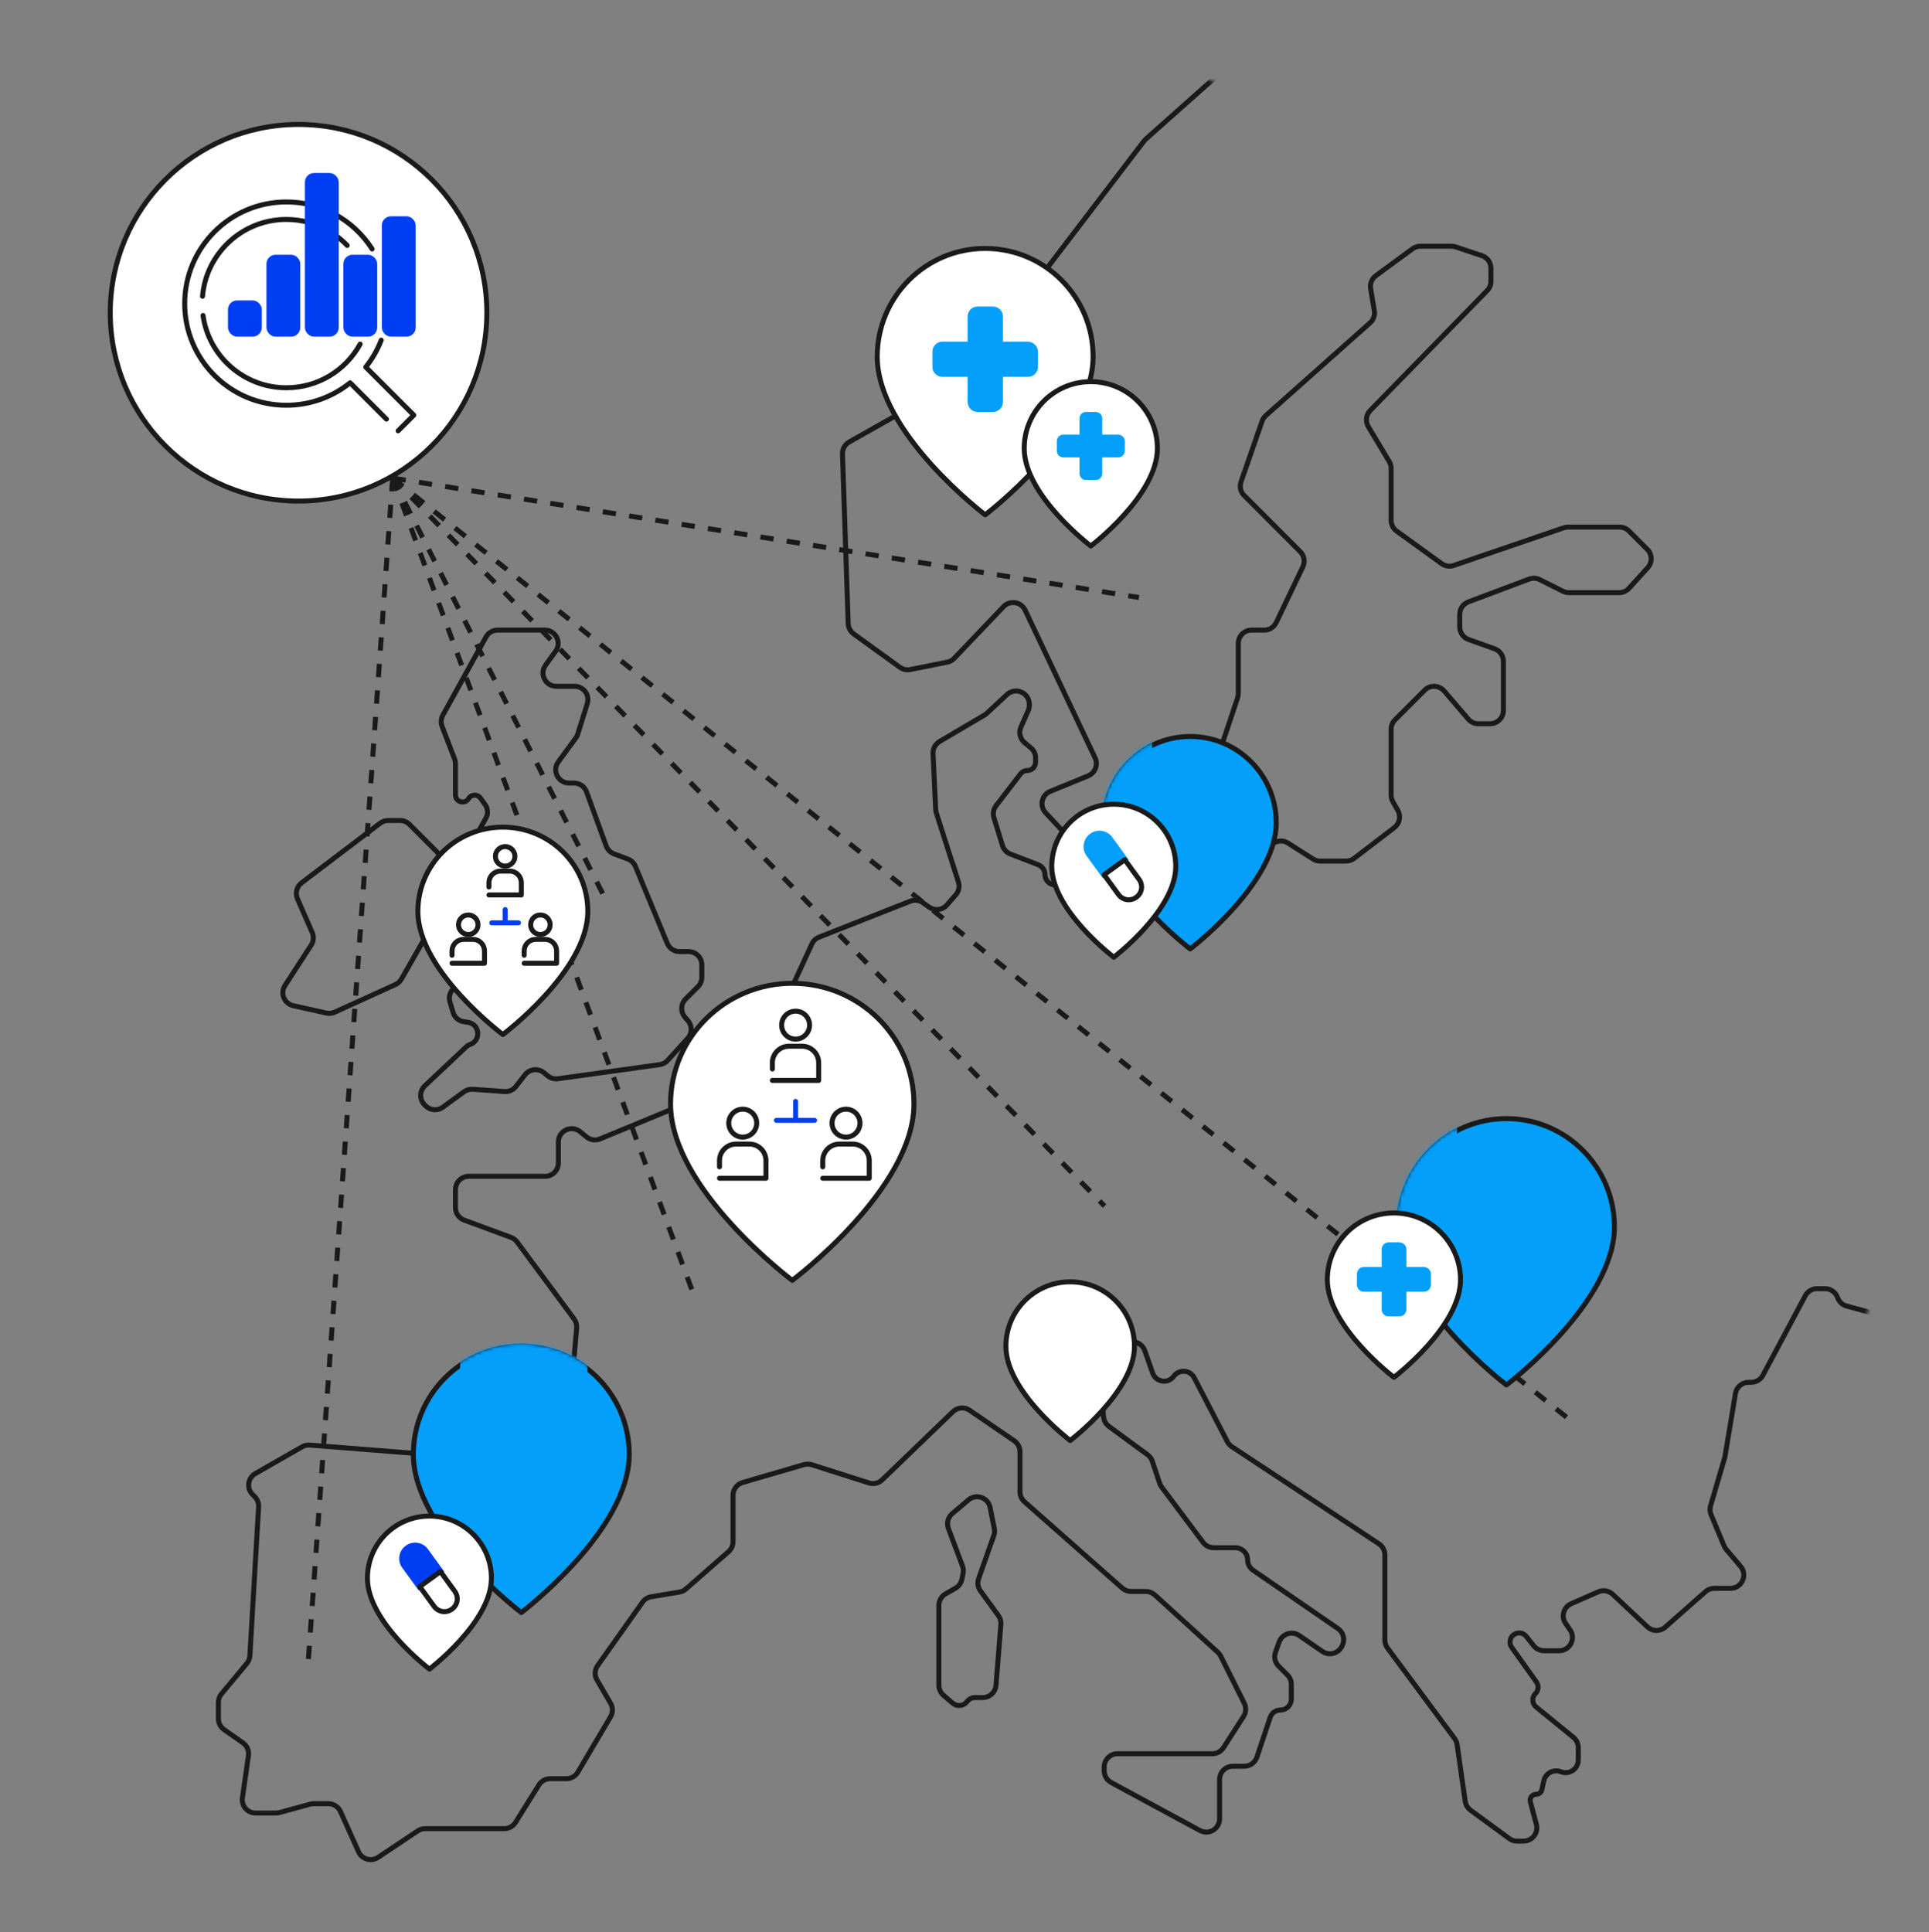 <svg xmlns="http://www.w3.org/2000/svg" width="580" height="581" viewBox="0 0 580 581" fill="none"><rect x="0" y="0" width="580" height="581" fill="#808080" stroke="none"/><g clip-path="url(#clip0_2689_55086)"><mask id="mask0_2689_55086" style="mask-type:alpha" maskUnits="userSpaceOnUse" x="-52" y="6" width="624" height="624"><path d="M570.333 317.764C570.333 489.376 431.221 628.494 259.619 628.494C88.016 628.494 -51.096 489.376 -51.096 317.764C-51.096 146.153 88.016 7.035 259.619 7.035C369.167 7.035 465.473 63.73 520.801 149.38C552.141 197.898 570.333 255.707 570.333 317.764Z" fill="#D9D9D9" stroke="#1A1A1A" stroke-width="1.5"></path></mask><g mask="url(#mask0_2689_55086)"><path d="M608.378 58.836L617.808 65.128C619.084 65.98 619.761 67.486 619.55 69.005L574.569 393.307C574.238 395.697 571.881 397.252 569.554 396.616L555.235 392.708C554.024 392.378 553.039 391.499 552.574 390.334L552.443 390.007C551.836 388.487 550.364 387.491 548.728 387.491H546.336C544.858 387.491 543.501 388.306 542.806 389.61L530.06 413.528C529.365 414.832 528.008 415.646 526.53 415.646H525.755C523.8 415.646 522.131 417.06 521.81 418.989L518.615 438.171L514.326 452.767C514.067 453.646 514.119 454.587 514.471 455.432L518.377 464.815C518.535 465.195 518.75 465.547 519.015 465.861L523.365 471.006C525.564 473.605 523.716 477.588 520.311 477.588H515.44C514.465 477.588 513.523 477.944 512.792 478.59L500.714 489.256C499.167 490.622 496.834 490.587 495.329 489.174L484.904 479.393C483.737 478.298 482.029 478.004 480.563 478.646L472.423 482.211C470.118 483.22 469.306 486.081 470.738 488.15L472.074 490.083C473.91 492.736 472.011 496.358 468.785 496.358H464.273C463.057 496.358 461.907 495.805 461.148 494.856L458.903 492.048C457.389 490.154 454.342 491.014 454.042 493.42C453.956 494.102 454.131 494.792 454.531 495.352L461.952 505.75C462.722 506.829 462.6 508.308 461.662 509.246C460.525 510.385 460.621 512.257 461.87 513.272L473.064 522.375C473.998 523.134 474.54 524.274 474.54 525.478V529.215C474.54 531.908 471.82 533.748 469.321 532.748C467.142 531.875 464.7 533.164 464.191 535.456L463.597 538.133C463.416 538.949 462.692 539.53 461.856 539.53C460.685 539.53 459.832 540.64 460.133 541.772L461.947 548.578C462.623 551.117 460.709 553.607 458.081 553.607H456.157C455.306 553.607 454.477 553.336 453.791 552.832L442.136 544.279C441.269 543.642 440.695 542.684 440.543 541.619L438.11 524.578C438.016 523.92 437.76 523.295 437.364 522.761L417.185 495.542C416.674 494.853 416.398 494.018 416.398 493.16V467.539C416.398 466.196 415.724 464.942 414.603 464.202L370.378 434.99C369.809 434.614 369.345 434.099 369.031 433.493L359.08 414.285C357.84 411.893 354.516 411.643 352.932 413.822C351.217 416.183 347.556 415.65 346.585 412.897L344.194 406.115C343.629 404.516 342.118 403.446 340.421 403.446H339.775C338.985 403.446 338.212 403.68 337.555 404.118L332.122 407.743C330.892 408.564 330.215 409.997 330.362 411.468L331.822 426.074C331.934 427.203 332.521 428.23 333.435 428.901L345.039 437.418C345.707 437.908 346.206 438.593 346.468 439.378L348.674 446.002C348.81 446.409 349.01 446.793 349.268 447.137L361.745 463.786C362.501 464.794 363.687 465.387 364.946 465.387H371.446C373.484 465.387 375.136 467.04 375.136 469.078C375.136 470.293 375.734 471.43 376.735 472.118L402.28 489.694C403.923 490.825 404.482 492.993 403.591 494.777L403.45 495.059C402.364 497.233 399.606 497.944 397.604 496.566L390.65 491.782C388.494 490.298 385.517 491.251 384.623 493.711L383.508 496.781C382.977 498.241 383.34 499.876 384.438 500.975L387.095 503.633C387.844 504.384 388.265 505.401 388.265 506.461V510.921C388.265 512.726 386.801 514.19 384.996 514.19C383.588 514.19 382.338 515.091 381.894 516.426L377.923 528.347C377.379 529.981 375.85 531.083 374.128 531.083H370.696C368.487 531.083 366.696 532.874 366.696 535.083V546.896C366.696 549.926 363.458 551.856 360.793 550.414L334.096 535.971C332.804 535.273 331.999 533.922 331.999 532.453V531.329C331.999 529.12 333.79 527.329 335.999 527.329H364.512C365.873 527.329 367.141 526.637 367.877 525.491L373.907 516.104C374.669 514.917 374.75 513.417 374.12 512.155L367.03 497.965C366.81 497.523 366.509 497.126 366.144 496.794L347.21 479.568C346.474 478.898 345.514 478.527 344.518 478.527H340.077C339.101 478.527 338.16 478.17 337.429 477.525L308.031 451.565C307.172 450.806 306.679 449.714 306.679 448.567V436.526C306.679 435.206 306.028 433.971 304.939 433.225L291.55 424.057C289.985 422.985 287.881 423.161 286.515 424.478L265.259 444.962C264.201 445.982 262.669 446.339 261.269 445.894L244.074 440.418C243.316 440.177 242.503 440.167 241.739 440.39L223.283 445.777C221.577 446.275 220.404 447.839 220.404 449.617V463.573C220.404 464.726 219.907 465.823 219.039 466.583L206.255 477.777C205.696 478.267 205.011 478.591 204.278 478.714L195.791 480.129C194.738 480.305 193.8 480.893 193.184 481.764L179.692 500.827C178.786 502.106 178.711 503.797 179.501 505.152L183.587 512.163C184.317 513.414 184.312 514.963 183.576 516.211L173.739 532.871C173.019 534.09 171.709 534.837 170.294 534.837H165.418C164.038 534.837 162.756 535.548 162.025 536.718L154.997 547.972C154.266 549.142 152.984 549.853 151.604 549.853H127.839C127.049 549.853 126.276 550.087 125.619 550.526L113.678 558.493C111.621 559.866 108.824 559.061 107.809 556.806L102.368 544.705C101.722 543.269 100.294 542.345 98.72 542.345H94.341C93.985 542.345 93.631 542.393 93.288 542.487L84.007 545.02C83.663 545.113 83.309 545.161 82.953 545.161H76.848C74.414 545.161 72.544 543.005 72.888 540.596L74.703 527.884C74.915 526.392 74.272 524.907 73.038 524.043L67.377 520.077C66.308 519.328 65.672 518.106 65.672 516.801V511.883C65.672 510.948 66 510.042 66.598 509.324L74.208 500.185C74.754 499.528 75.077 498.713 75.127 497.86L77.758 453.102C77.825 451.962 77.401 450.848 76.594 450.04L75.935 449.381C74.072 447.516 74.49 444.39 76.779 443.081L90.859 435.029C91.556 434.63 92.358 434.45 93.159 434.514L160.966 439.871C162.354 439.981 163.699 439.361 164.517 438.235L170.051 430.62C170.477 430.034 170.736 429.343 170.8 428.62L173.382 399.326C173.468 398.352 173.194 397.381 172.613 396.595L155.471 373.435C155.007 372.809 154.371 372.331 153.639 372.062L139.559 366.87C137.987 366.29 136.942 364.792 136.942 363.117V357.705C136.942 355.496 138.733 353.705 140.942 353.705H163.889C166.098 353.705 167.889 351.914 167.889 349.705V343.38C167.889 340.004 171.812 338.147 174.423 340.285L176.352 341.864C177.493 342.798 179.054 343.029 180.417 342.465L203.574 332.875C204.725 332.399 205.588 331.413 205.909 330.209L208.667 319.855C208.974 318.706 209.776 317.753 210.855 317.254L232.195 307.397C233.059 306.998 233.752 306.305 234.15 305.441L244.114 283.835C244.545 282.9 245.321 282.167 246.279 281.789L273.709 270.975C274.971 270.478 276.399 270.654 277.502 271.442L279.347 272.761C281.021 273.958 283.33 273.689 284.684 272.14L287.375 269.062C288.298 268.007 288.6 266.546 288.174 265.211L281.52 244.401C281.413 244.068 281.351 243.722 281.334 243.373L280.536 226.602C280.466 225.119 281.223 223.719 282.502 222.965L295.989 215.026C296.238 214.879 296.47 214.706 296.682 214.509L302.769 208.852C305.328 206.474 309.492 208.289 309.492 211.782V212.08C309.492 212.639 309.375 213.192 309.148 213.703L306.967 218.614C306.242 220.248 306.688 222.165 308.061 223.309L309.989 224.917C310.863 225.646 311.368 226.725 311.368 227.863V229.185C311.368 230.573 310.243 231.698 308.855 231.698C308.074 231.698 307.338 232.061 306.862 232.68L299.498 242.261C298.708 243.288 298.465 244.635 298.846 245.874L301.419 254.241C301.78 255.414 302.659 256.357 303.805 256.798L312.166 260.016C313.38 260.484 314.181 261.651 314.181 262.952C314.181 265.351 316.759 266.867 318.856 265.701L328.792 260.177C330.172 259.409 331.874 259.526 333.137 260.474L344.172 268.756C345.34 269.632 346.892 269.803 348.223 269.201L383.48 253.239C384.71 252.681 386.139 252.783 387.278 253.509L394.784 258.289C395.426 258.698 396.172 258.915 396.933 258.915H404.728C405.607 258.915 406.461 258.626 407.159 258.092L419.249 248.839C420.839 247.622 421.284 245.418 420.292 243.679L418.8 241.067C418.455 240.463 418.274 239.779 418.274 239.083V219.277C418.274 218.216 418.695 217.199 419.444 216.449L428.347 207.54C429.995 205.89 432.698 205.994 434.215 207.765L441.459 216.223C442.218 217.11 443.328 217.621 444.497 217.621H448.034C450.243 217.621 452.034 215.83 452.034 213.621V198.853C452.034 197.163 450.971 195.655 449.38 195.086L441.559 192.291C439.967 191.722 438.905 190.214 438.905 188.524V184.729C438.905 183.062 439.939 181.569 441.499 180.984L459.777 174.124C460.819 173.733 461.977 173.794 462.972 174.292L469.944 177.78C470.5 178.059 471.113 178.203 471.734 178.203H486.836C487.964 178.203 489.039 177.727 489.797 176.893L495.422 170.701C496.857 169.121 496.799 166.693 495.291 165.184L489.778 159.667C489.028 158.916 488.01 158.495 486.949 158.495H471.455C471.014 158.495 470.576 158.567 470.159 158.71L437.114 170.024C435.885 170.445 434.528 170.243 433.475 169.482L419.931 159.692C418.89 158.94 418.274 157.734 418.274 156.45V140.832C418.274 140.107 418.077 139.396 417.705 138.775L411.419 128.29C410.485 126.732 410.718 124.741 411.986 123.44L447.146 87.394C447.875 86.647 448.283 85.645 448.283 84.602V80.665C448.283 78.944 447.181 77.415 445.548 76.871L437.645 74.234C437.237 74.098 436.81 74.029 436.38 74.029H427.086C426.235 74.029 425.406 74.3 424.72 74.804L413.693 82.897C412.476 83.79 411.866 85.29 412.114 86.779L413.222 93.436C413.448 94.792 412.962 96.168 411.935 97.082L380.603 124.955C380.093 125.408 379.708 125.985 379.483 126.63L373.146 144.865C372.643 146.313 373.011 147.921 374.095 149.005L390.955 165.879C392.153 167.078 392.465 168.902 391.735 170.431L383.726 187.19C383.061 188.58 381.658 189.465 380.117 189.465H376.323C374.114 189.465 372.323 191.256 372.323 193.465V208.525C372.323 208.955 372.254 209.382 372.118 209.79L365.732 228.962C365.188 230.596 363.659 231.698 361.937 231.698H355.804C354.414 231.698 353.124 232.42 352.396 233.603L347.414 241.706C346.593 243.041 345.066 243.774 343.51 243.579L333.616 242.342C332.06 242.147 330.534 242.88 329.712 244.216L326.31 249.749C324.926 252 321.779 252.314 319.977 250.382L314.38 244.38C312.472 242.334 313.2 239.011 315.79 237.951L327.156 233.297C329.278 232.428 330.237 229.957 329.256 227.884L308.232 183.466C307.032 180.929 303.66 180.386 301.722 182.417L286.92 197.937C286.352 198.532 285.616 198.937 284.81 199.098L273.694 201.323C272.602 201.542 271.469 201.295 270.566 200.643L256.69 190.613C255.688 189.889 255.077 188.742 255.035 187.507L253.308 136.519C253.258 135.028 254.041 133.633 255.34 132.9L289.083 113.85C289.556 113.584 289.969 113.224 290.298 112.792L343.956 42.426C344.112 42.222 344.286 42.033 344.478 41.863L377.525 12.465C377.807 12.214 378.122 12.005 378.463 11.842L396.826 3.091C397.364 2.835 397.952 2.702 398.547 2.702H414.493C415.699 2.702 416.839 2.159 417.599 1.223L427.57 -11.059C428.224 -11.864 429.165 -12.384 430.194 -12.509L458.484 -15.941C459.173 -16.024 459.873 -15.927 460.513 -15.658L482.55 -6.41C485.26 -5.272 485.742 -1.638 483.423 0.167C481.663 1.537 481.435 4.112 482.926 5.77L485.946 9.129C487.418 10.765 489.935 10.905 491.579 9.443L494.624 6.734C496.036 5.478 498.135 5.382 499.656 6.503L513.806 16.937C514.493 17.444 515.325 17.718 516.18 17.718H540.195C540.805 17.718 541.407 17.858 541.954 18.126L584.134 38.783C584.828 39.123 585.408 39.656 585.806 40.319L591.695 50.142C592.785 51.961 592.268 54.313 590.515 55.506L571.786 68.252C570.779 68.937 569.515 69.126 568.352 68.766L531.345 57.302C530.988 57.192 530.616 57.136 530.242 57.136C526.533 57.136 525.101 61.964 528.21 63.987L534.993 68.4C535.913 68.998 536.546 69.947 536.745 71.025L540.735 92.585C540.977 93.892 541.853 94.994 543.072 95.525L557.095 101.626C559.737 102.776 562.691 100.839 562.691 97.958V96.332C562.691 95.272 562.27 94.254 561.52 93.504L558.239 90.221C556.593 88.574 556.697 85.874 558.464 84.358L559.768 83.239C560.974 82.205 562.677 81.982 564.109 82.672L584.514 92.504C586.046 93.243 587.878 92.931 589.08 91.728L590.812 89.995C592.373 88.433 592.373 85.902 590.812 84.341L586.341 79.866C584.707 78.23 584.796 75.553 586.536 74.03L603.522 59.155C604.883 57.963 606.873 57.833 608.378 58.836Z" stroke="#1A1A1A" stroke-width="1.5"></path><path d="M98.125 304.612L88.177 302.399C85.453 301.793 84.171 298.656 85.69 296.316L93.569 284.185C94.302 283.057 94.418 281.636 93.88 280.404L89.439 270.246C88.7 268.554 89.215 266.575 90.686 265.458L114.301 247.529C114.997 247 115.847 246.715 116.72 246.715H120.28C121.342 246.715 122.36 247.136 123.11 247.887L131.304 256.088C132.865 257.65 132.865 260.181 131.304 261.742L128.735 264.313C127.986 265.063 127.565 266.08 127.565 267.141V281.316C127.565 282.012 127.383 282.696 127.038 283.3L120.703 294.395C120.287 295.124 119.651 295.704 118.886 296.052L100.65 304.348C99.859 304.708 98.973 304.8 98.125 304.612Z" stroke="#1A1A1A" stroke-width="1.5"></path><path d="M127.96 332.515L127.663 332.218C126.069 330.622 126.109 328.025 127.75 326.479L140.171 314.78C140.515 314.455 140.924 314.205 141.37 314.045C144.707 312.853 144.274 308.002 140.779 307.419L139.295 307.172C137.855 306.931 136.677 305.893 136.258 304.495L135.292 301.275C134.652 299.14 135.881 296.893 138.024 296.28L141.197 295.373C144.016 294.567 145.039 291.102 143.109 288.894L142.46 288.152C141.391 286.93 141.167 285.184 141.893 283.732L145.031 277.45C145.801 275.909 147.47 275.034 149.175 275.278L156.336 276.302C158.163 276.563 159.931 275.54 160.616 273.827L162.562 268.959C162.969 267.939 162.94 266.797 162.48 265.8L158.646 257.486C157.992 256.069 156.574 255.161 155.013 255.161H147.618C146.776 255.161 145.956 254.888 145.282 254.382C143.727 253.215 143.272 251.08 144.215 249.38L146.111 245.964C146.812 244.703 146.724 243.151 145.886 241.976L144.457 239.975C143.566 238.726 141.687 238.801 140.898 240.117C139.787 241.969 136.942 241.182 136.942 239.022V229.625C136.942 229.134 136.852 228.648 136.676 228.19L132.921 218.419C132.498 217.318 132.582 216.086 133.152 215.053L146.117 191.534C146.821 190.258 148.163 189.465 149.62 189.465H163.821C167.083 189.465 168.973 193.161 167.064 195.806L164.025 200.018C162.116 202.663 164.006 206.359 167.268 206.359H172.765C175.463 206.359 177.387 208.975 176.583 211.551L173.714 220.74C173.583 221.16 173.383 221.556 173.122 221.912L167.864 229.088C165.927 231.73 167.814 235.452 171.09 235.452H172.589C174.271 235.452 175.774 236.505 176.348 238.086L182.264 254.368C182.663 255.467 183.523 256.336 184.618 256.747L188.768 258.305C189.806 258.694 190.636 259.497 191.059 260.521L200.627 283.66C201.245 285.156 202.704 286.132 204.323 286.132H207.026C209.236 286.132 211.026 287.923 211.026 290.132V293.861C211.026 294.921 210.605 295.938 209.856 296.688L206.14 300.407C204.664 301.885 204.573 304.25 205.932 305.836L206.856 306.915C208.167 308.446 208.134 310.714 206.778 312.206L200.748 318.846C200.118 319.539 199.265 319.989 198.338 320.118L167.767 324.367C166.65 324.522 165.52 324.199 164.654 323.477L163.566 322.57C161.828 321.121 159.235 321.401 157.846 323.187L155.134 326.677C154.314 327.732 153.023 328.308 151.69 328.213L142.151 327.531C141.21 327.463 140.275 327.731 139.512 328.286L133.144 332.922C131.551 334.081 129.352 333.908 127.96 332.515Z" stroke="#1A1A1A" stroke-width="1.5"></path><path d="M298.962 459.617L297.693 453.271C297.096 450.283 293.511 449.033 291.186 451.002L286.321 455.121C285.032 456.213 284.568 457.996 285.16 459.577L289.399 470.889C289.661 471.587 289.722 472.345 289.576 473.076L289.218 474.865C288.991 475.999 288.285 476.979 287.281 477.553L284.311 479.252C283.066 479.964 282.297 481.289 282.297 482.724V506.72C282.297 507.887 282.807 508.996 283.693 509.756L286.436 512.11C287.749 513.236 289.74 513.017 290.777 511.633C291.342 510.88 292.229 510.436 293.171 510.436H295.484C297.569 510.436 299.305 508.834 299.471 506.755L300.935 488.447C301.011 487.496 300.744 486.549 300.183 485.777L294.786 478.35C294.012 477.285 293.812 475.909 294.249 474.668L298.811 461.731C299.051 461.053 299.102 460.323 298.962 459.617Z" stroke="#1A1A1A" stroke-width="1.5"></path></g><ellipse cx="89.763" cy="94.04" rx="56.619" ry="56.622" fill="white" stroke="#1A1A1A" stroke-width="1.5"></ellipse><path d="M60.889 89.092C62.003 76.144 72.866 65.982 86.102 65.982C88.538 65.982 90.894 66.327 93.124 66.969M104.397 73.804C103.174 72.525 101.818 71.374 100.352 70.373M61.045 94.867C62.782 107.151 73.339 116.599 86.102 116.599C95.662 116.599 103.984 111.298 108.289 103.474" stroke="#1A1A1A" stroke-width="1.5" stroke-linecap="round" stroke-linejoin="round"></path><path d="M119.709 129.547L124.423 124.833L109.975 110.379C111.914 107.957 113.492 105.235 114.627 102.292M116.192 126.029L105.27 115.101C100.027 119.327 93.359 121.857 86.101 121.857C69.22 121.857 55.535 108.172 55.535 91.29C55.535 74.408 69.22 60.723 86.101 60.723C88.517 60.723 90.868 61.003 93.123 61.533M111.889 74.873C109.038 70.404 105.058 66.726 100.351 64.241" stroke="#1A1A1A" stroke-width="1.5" stroke-linecap="round" stroke-linejoin="round"></path><g style="mix-blend-mode:multiply"><rect x="80.864" y="77.35" width="8.674" height="23.132" rx="2" fill="#003EF3"></rect><rect x="80.864" y="77.35" width="8.674" height="23.132" rx="2" stroke="#003EF3" stroke-width="1.5"></rect></g><g style="mix-blend-mode:multiply"><rect x="69.297" y="91.084" width="8.674" height="9.397" rx="2" fill="#003EF3"></rect><rect x="69.297" y="91.084" width="8.674" height="9.397" rx="2" stroke="#003EF3" stroke-width="1.5"></rect></g><g style="mix-blend-mode:multiply"><rect x="92.429" y="52.772" width="8.674" height="47.71" rx="2" fill="#003EF3"></rect><rect x="92.429" y="52.772" width="8.674" height="47.71" rx="2" stroke="#003EF3" stroke-width="1.5"></rect></g><g style="mix-blend-mode:multiply"><rect x="103.994" y="77.35" width="8.674" height="23.132" rx="2" fill="#003EF3"></rect><rect x="103.994" y="77.35" width="8.674" height="23.132" rx="2" stroke="#003EF3" stroke-width="1.5"></rect></g><g style="mix-blend-mode:multiply"><rect x="115.561" y="65.781" width="8.674" height="34.698" rx="2" fill="#003EF3"></rect><rect x="115.561" y="65.781" width="8.674" height="34.698" rx="2" stroke="#003EF3" stroke-width="1.5"></rect></g><path d="M118.052 143.756L181.575 269.429M118.052 143.756L209.194 390.958M118.052 143.756L92.504 502.13M118.052 143.756L332.099 362.647M118.052 143.756L473.647 428.246M118.052 143.756L342.456 179.662" stroke="#1A1A1A" stroke-width="1.5" stroke-linejoin="round" stroke-dasharray="4 4"></path><path d="M485.405 368.886C485.405 391.864 452.952 416.445 452.952 416.445C452.952 416.445 420.5 391.864 420.5 368.886C420.5 350.914 435.029 336.346 452.952 336.346C470.875 336.346 485.405 350.914 485.405 368.886Z" fill="#039FFB" stroke="#1A1A1A" stroke-width="1.5" stroke-linejoin="round"></path><mask id="mask1_2689_55086" style="mask-type:alpha" maskUnits="userSpaceOnUse" x="419" y="335" width="68" height="83"><path d="M485.405 368.886C485.405 391.864 452.952 416.445 452.952 416.445C452.952 416.445 420.5 391.864 420.5 368.886C420.5 350.914 435.029 336.346 452.952 336.346C470.875 336.346 485.405 350.914 485.405 368.886Z" fill="#039FFB" stroke="black" stroke-width="1.5" stroke-linejoin="round"></path></mask><g mask="url(#mask1_2689_55086)"><g style="mix-blend-mode:multiply"><rect x="399.848" y="290.484" width="38.258" height="83.546" fill="#039FFB"></rect></g></g><path d="M383.735 247.398C383.735 265.723 357.853 285.328 357.853 285.328C357.853 285.328 331.971 265.723 331.971 247.398C331.971 233.065 343.559 221.445 357.853 221.445C372.147 221.445 383.735 233.065 383.735 247.398Z" fill="#039FFB" stroke="#1A1A1A" stroke-width="1.5" stroke-linejoin="round"></path><mask id="mask2_2689_55086" style="mask-type:alpha" maskUnits="userSpaceOnUse" x="331" y="220" width="54" height="67"><path d="M383.735 247.398C383.735 265.723 357.853 285.328 357.853 285.328C357.853 285.328 331.971 265.723 331.971 247.398C331.971 233.065 343.559 221.445 357.853 221.445C372.147 221.445 383.735 233.065 383.735 247.398Z" fill="#039FFB" stroke="black" stroke-width="1.5" stroke-linejoin="round"></path></mask><g mask="url(#mask2_2689_55086)"><g style="mix-blend-mode:multiply"><rect x="315.902" y="190.367" width="30.513" height="66.632" fill="#039FFB"></rect></g></g><path d="M328.666 107.245C328.666 130.223 296.214 154.804 296.214 154.804C296.214 154.804 263.762 130.223 263.762 107.245C263.762 89.274 278.291 74.705 296.214 74.705C314.137 74.705 328.666 89.274 328.666 107.245Z" fill="white" stroke="#1A1A1A" stroke-width="1.5" stroke-linecap="round" stroke-linejoin="round"></path><g style="mix-blend-mode:multiply"><path d="M293.944 92.168H298.552C300.165 92.168 301.547 93.474 301.547 95.163V120.891C301.547 122.504 300.241 123.886 298.552 123.886H293.944C292.332 123.886 290.949 122.58 290.949 120.891V95.163C290.949 93.474 292.255 92.168 293.944 92.168Z" fill="#039FFB"></path></g><g style="mix-blend-mode:multiply"><path d="M312.078 105.725V110.333C312.078 111.946 310.772 113.328 309.083 113.328H283.356C281.744 113.328 280.361 112.023 280.361 110.333V105.725C280.361 104.113 281.667 102.73 283.356 102.73H309.083C310.696 102.807 312.078 104.113 312.078 105.725Z" fill="#039FFB"></path></g><path d="M347.999 134.836C347.999 149.014 327.975 164.181 327.975 164.181C327.975 164.181 307.951 149.014 307.951 134.836C307.951 123.747 316.916 114.758 327.975 114.758C339.034 114.758 347.999 123.747 347.999 134.836Z" fill="white" stroke="#1A1A1A" stroke-width="1.5" stroke-linecap="round" stroke-linejoin="round"></path><g style="mix-blend-mode:multiply"><path d="M326.516 123.885H329.486C330.525 123.885 331.416 124.726 331.416 125.815V142.395C331.416 143.435 330.575 144.326 329.486 144.326H326.516C325.477 144.326 324.586 143.484 324.586 142.395V125.815C324.586 124.726 325.427 123.885 326.516 123.885Z" fill="#039FFB"></path></g><g style="mix-blend-mode:multiply"><path d="M338.195 132.624V135.593C338.195 136.633 337.354 137.523 336.265 137.523H319.684C318.645 137.523 317.754 136.682 317.754 135.593V132.624C317.754 131.584 318.595 130.693 319.684 130.693H336.265C337.304 130.743 338.195 131.584 338.195 132.624Z" fill="#039FFB"></path></g><path d="M439.137 384.799C439.137 398.976 419.114 414.144 419.114 414.144C419.114 414.144 399.09 398.976 399.09 384.799C399.09 373.71 408.055 364.721 419.114 364.721C430.173 364.721 439.137 373.71 439.137 384.799Z" fill="white" stroke="#1A1A1A" stroke-width="1.5" stroke-linejoin="round"></path><g style="mix-blend-mode:multiply"><path d="M417.539 373.572H420.772C421.904 373.572 422.874 374.488 422.874 375.674V393.726C422.874 394.858 421.958 395.828 420.772 395.828H417.539C416.407 395.828 415.438 394.912 415.438 393.726V375.674C415.437 374.488 416.354 373.572 417.539 373.572Z" fill="#039FFB"></path></g><g style="mix-blend-mode:multiply"><path d="M430.244 383.07V386.303C430.244 387.435 429.328 388.405 428.142 388.405H410.091C408.959 388.405 407.989 387.489 407.989 386.303V383.07C407.989 381.939 408.905 380.969 410.091 380.969H428.142C429.274 381.023 430.244 381.939 430.244 383.07Z" fill="#039FFB"></path></g><path d="M176.741 274.047C176.741 291.935 151.193 311.071 151.193 311.071C151.193 311.071 125.646 291.935 125.646 274.047C125.646 260.057 137.084 248.715 151.193 248.715C165.303 248.715 176.741 260.057 176.741 274.047Z" fill="white" stroke="#1A1A1A" stroke-width="1.5" stroke-linecap="round" stroke-linejoin="round"></path><path d="M151.89 260.433C153.51 260.433 154.823 259.12 154.823 257.5C154.823 255.88 153.51 254.566 151.89 254.566C150.269 254.566 148.956 255.88 148.956 257.5C148.956 259.12 150.269 260.433 151.89 260.433Z" stroke="#1A1A1A" stroke-width="1.5" stroke-miterlimit="10" stroke-linecap="round" stroke-linejoin="round"></path><path d="M147.013 266.712V265.405C147.013 264.483 147.379 263.599 148.031 262.948C148.682 262.296 149.566 261.93 150.488 261.93H153.262C154.184 261.93 155.068 262.296 155.72 262.948C156.372 263.599 156.738 264.483 156.738 265.405V269.104H147.013" stroke="#1A1A1A" stroke-width="1.5" stroke-linecap="round" stroke-linejoin="round"></path><path d="M140.796 280.994C142.416 280.994 143.729 279.68 143.729 278.06C143.729 276.44 142.416 275.127 140.796 275.127C139.176 275.127 137.862 276.44 137.862 278.06C137.862 279.68 139.176 280.994 140.796 280.994Z" stroke="#1A1A1A" stroke-width="1.5" stroke-miterlimit="10" stroke-linecap="round" stroke-linejoin="round"></path><path d="M135.915 287.244V285.936C135.915 285.015 136.281 284.131 136.933 283.479C137.585 282.827 138.469 282.461 139.391 282.461H142.196C143.118 282.461 144.002 282.827 144.654 283.479C145.306 284.131 145.672 285.015 145.672 285.936V289.635H135.915" stroke="#1A1A1A" stroke-width="1.5" stroke-linecap="round" stroke-linejoin="round"></path><path d="M162.478 280.994C164.098 280.994 165.412 279.68 165.412 278.06C165.412 276.44 164.098 275.127 162.478 275.127C160.858 275.127 159.545 276.44 159.545 278.06C159.545 279.68 160.858 280.994 162.478 280.994Z" stroke="#1A1A1A" stroke-width="1.5" stroke-miterlimit="10" stroke-linecap="round" stroke-linejoin="round"></path><path d="M157.598 287.244V285.936C157.598 285.015 157.964 284.131 158.616 283.479C159.267 282.827 160.151 282.461 161.073 282.461H163.879C164.801 282.461 165.685 282.827 166.337 283.479C166.988 284.131 167.355 285.015 167.355 285.936V289.635H157.598" stroke="#1A1A1A" stroke-width="1.5" stroke-linecap="round" stroke-linejoin="round"></path><path d="M151.89 273.498V277.388" stroke="#003EF3" stroke-width="1.5" stroke-linecap="round" stroke-linejoin="round"></path><path d="M147.871 277.486H155.874" stroke="#003EF3" stroke-width="1.5" stroke-linecap="round" stroke-linejoin="round"></path><path d="M353.521 260.506C353.521 273.706 334.878 287.827 334.878 287.827C334.878 287.827 316.235 273.706 316.235 260.506C316.235 250.182 324.582 241.812 334.878 241.812C345.174 241.812 353.521 250.182 353.521 260.506Z" fill="white" stroke="#1A1A1A" stroke-width="1.5" stroke-linejoin="round"></path><path d="M328.265 251.28C330.014 250.01 332.531 250.408 333.802 252.157L338.322 258.374L331.81 263.102L327.29 256.885C326.019 255.137 326.418 252.621 328.167 251.351L328.265 251.28Z" fill="#039FFB" stroke="#039FFB" stroke-width="1.5"></path><path d="M331.969 263.027L338.189 258.51L342.497 264.436C343.768 266.185 343.396 268.533 341.646 269.803C339.897 271.073 337.547 270.702 336.276 268.953L331.969 263.027Z" fill="white" stroke="#1A1A1A" stroke-width="1.5" stroke-linecap="round" stroke-linejoin="round"></path><path d="M341.106 404.815C341.106 418.504 321.773 433.148 321.773 433.148C321.773 433.148 302.439 418.504 302.439 404.815C302.439 394.109 311.095 385.43 321.773 385.43C332.45 385.43 341.106 394.109 341.106 404.815Z" fill="white" stroke="#1A1A1A" stroke-width="1.5" stroke-linejoin="round"></path><path d="M274.807 331.955C274.807 357.578 238.211 384.989 238.211 384.989C238.211 384.989 201.616 357.578 201.616 331.955C201.616 311.914 218 295.668 238.211 295.668C258.422 295.668 274.807 311.914 274.807 331.955Z" fill="white" stroke="#1A1A1A" stroke-width="1.5" stroke-linejoin="round"></path><path d="M239.218 312.445C241.538 312.445 243.42 310.564 243.42 308.243C243.42 305.922 241.538 304.041 239.218 304.041C236.897 304.041 235.016 305.922 235.016 308.243C235.016 310.564 236.897 312.445 239.218 312.445Z" stroke="#1A1A1A" stroke-width="1.5" stroke-miterlimit="10"></path><path d="M232.228 321.439V319.566C232.228 318.246 232.752 316.98 233.686 316.046C234.619 315.112 235.886 314.588 237.206 314.588H241.18C242.5 314.588 243.766 315.112 244.7 316.046C245.633 316.98 246.158 318.246 246.158 319.566V324.864H232.228" stroke="#1A1A1A" stroke-width="1.5" stroke-linecap="round" stroke-linejoin="round"></path><path d="M223.323 341.916C225.644 341.916 227.525 340.034 227.525 337.714C227.525 335.393 225.644 333.512 223.323 333.512C221.002 333.512 219.121 335.393 219.121 337.714C219.121 340.034 221.002 341.916 223.323 341.916Z" stroke="#1A1A1A" stroke-width="1.5" stroke-miterlimit="10"></path><path d="M216.333 350.857V348.984C216.333 347.664 216.858 346.398 217.791 345.464C218.725 344.53 219.991 344.006 221.311 344.006H225.331C226.651 344.006 227.917 344.53 228.851 345.464C229.785 346.398 230.309 347.664 230.309 348.984V354.282H216.333" stroke="#1A1A1A" stroke-width="1.5" stroke-linecap="round" stroke-linejoin="round"></path><path d="M254.378 341.916C256.698 341.916 258.58 340.034 258.58 337.714C258.58 335.393 256.698 333.512 254.378 333.512C252.057 333.512 250.176 335.393 250.176 337.714C250.176 340.034 252.057 341.916 254.378 341.916Z" stroke="#1A1A1A" stroke-width="1.5" stroke-miterlimit="10"></path><path d="M247.388 350.857V348.984C247.388 347.664 247.912 346.398 248.846 345.464C249.779 344.53 251.046 344.006 252.366 344.006H256.385C257.706 344.006 258.972 344.53 259.906 345.464C260.839 346.398 261.364 347.664 261.364 348.984V354.282H247.388" stroke="#1A1A1A" stroke-width="1.5" stroke-linecap="round" stroke-linejoin="round"></path><path d="M239.22 331.174V336.746" stroke="#003EF3" stroke-width="1.5" stroke-linecap="round" stroke-linejoin="round"></path><path d="M233.458 336.873H244.922" stroke="#003EF3" stroke-width="1.5" stroke-linecap="round" stroke-linejoin="round"></path><path d="M189.191 437.316C189.191 460.293 156.739 484.874 156.739 484.874C156.739 484.874 124.286 460.293 124.286 437.316C124.286 419.344 138.816 404.775 156.739 404.775C174.661 404.775 189.191 419.344 189.191 437.316Z" fill="#039FFB" stroke="#1A1A1A" stroke-width="1.5" stroke-linejoin="round"></path><mask id="mask3_2689_55086" style="mask-type:alpha" maskUnits="userSpaceOnUse" x="123" y="404" width="67" height="82"><path d="M189.191 437.316C189.191 460.293 156.739 484.874 156.739 484.874C156.739 484.874 124.286 460.293 124.286 437.316C124.286 419.344 138.816 404.775 156.739 404.775C174.661 404.775 189.191 419.344 189.191 437.316Z" fill="#039FFB" stroke="black" stroke-width="1.5" stroke-linejoin="round"></path></mask><g mask="url(#mask3_2689_55086)"><g style="mix-blend-mode:multiply"><rect x="138.361" y="350.893" width="38.258" height="83.546" fill="#039FFB"></rect></g></g><path d="M147.761 474.555C147.761 487.755 129.118 501.876 129.118 501.876C129.118 501.876 110.476 487.755 110.476 474.555C110.476 464.231 118.822 455.861 129.118 455.861C139.415 455.861 147.761 464.231 147.761 474.555Z" fill="white" stroke="#1A1A1A" stroke-width="1.5" stroke-linejoin="round"></path><path d="M122.506 465.339C124.255 464.068 126.773 464.467 128.044 466.215L132.563 472.432L126.051 477.161L121.531 470.944C120.26 469.195 120.659 466.68 122.409 465.409L122.506 465.339Z" fill="#003EF3" stroke="#003EF3" stroke-width="1.5"></path><path d="M126.211 477.072L132.431 472.555L136.739 478.481C138.01 480.229 137.638 482.578 135.888 483.848C134.139 485.118 131.79 484.746 130.519 482.998L126.211 477.072Z" fill="white" stroke="#1A1A1A" stroke-width="1.5" stroke-linecap="round" stroke-linejoin="round"></path></g><defs><clipPath id="clip0_2689_55086"><rect width="580" height="580.028" fill="white" transform="translate(0 0.131)"></rect></clipPath></defs></svg>
